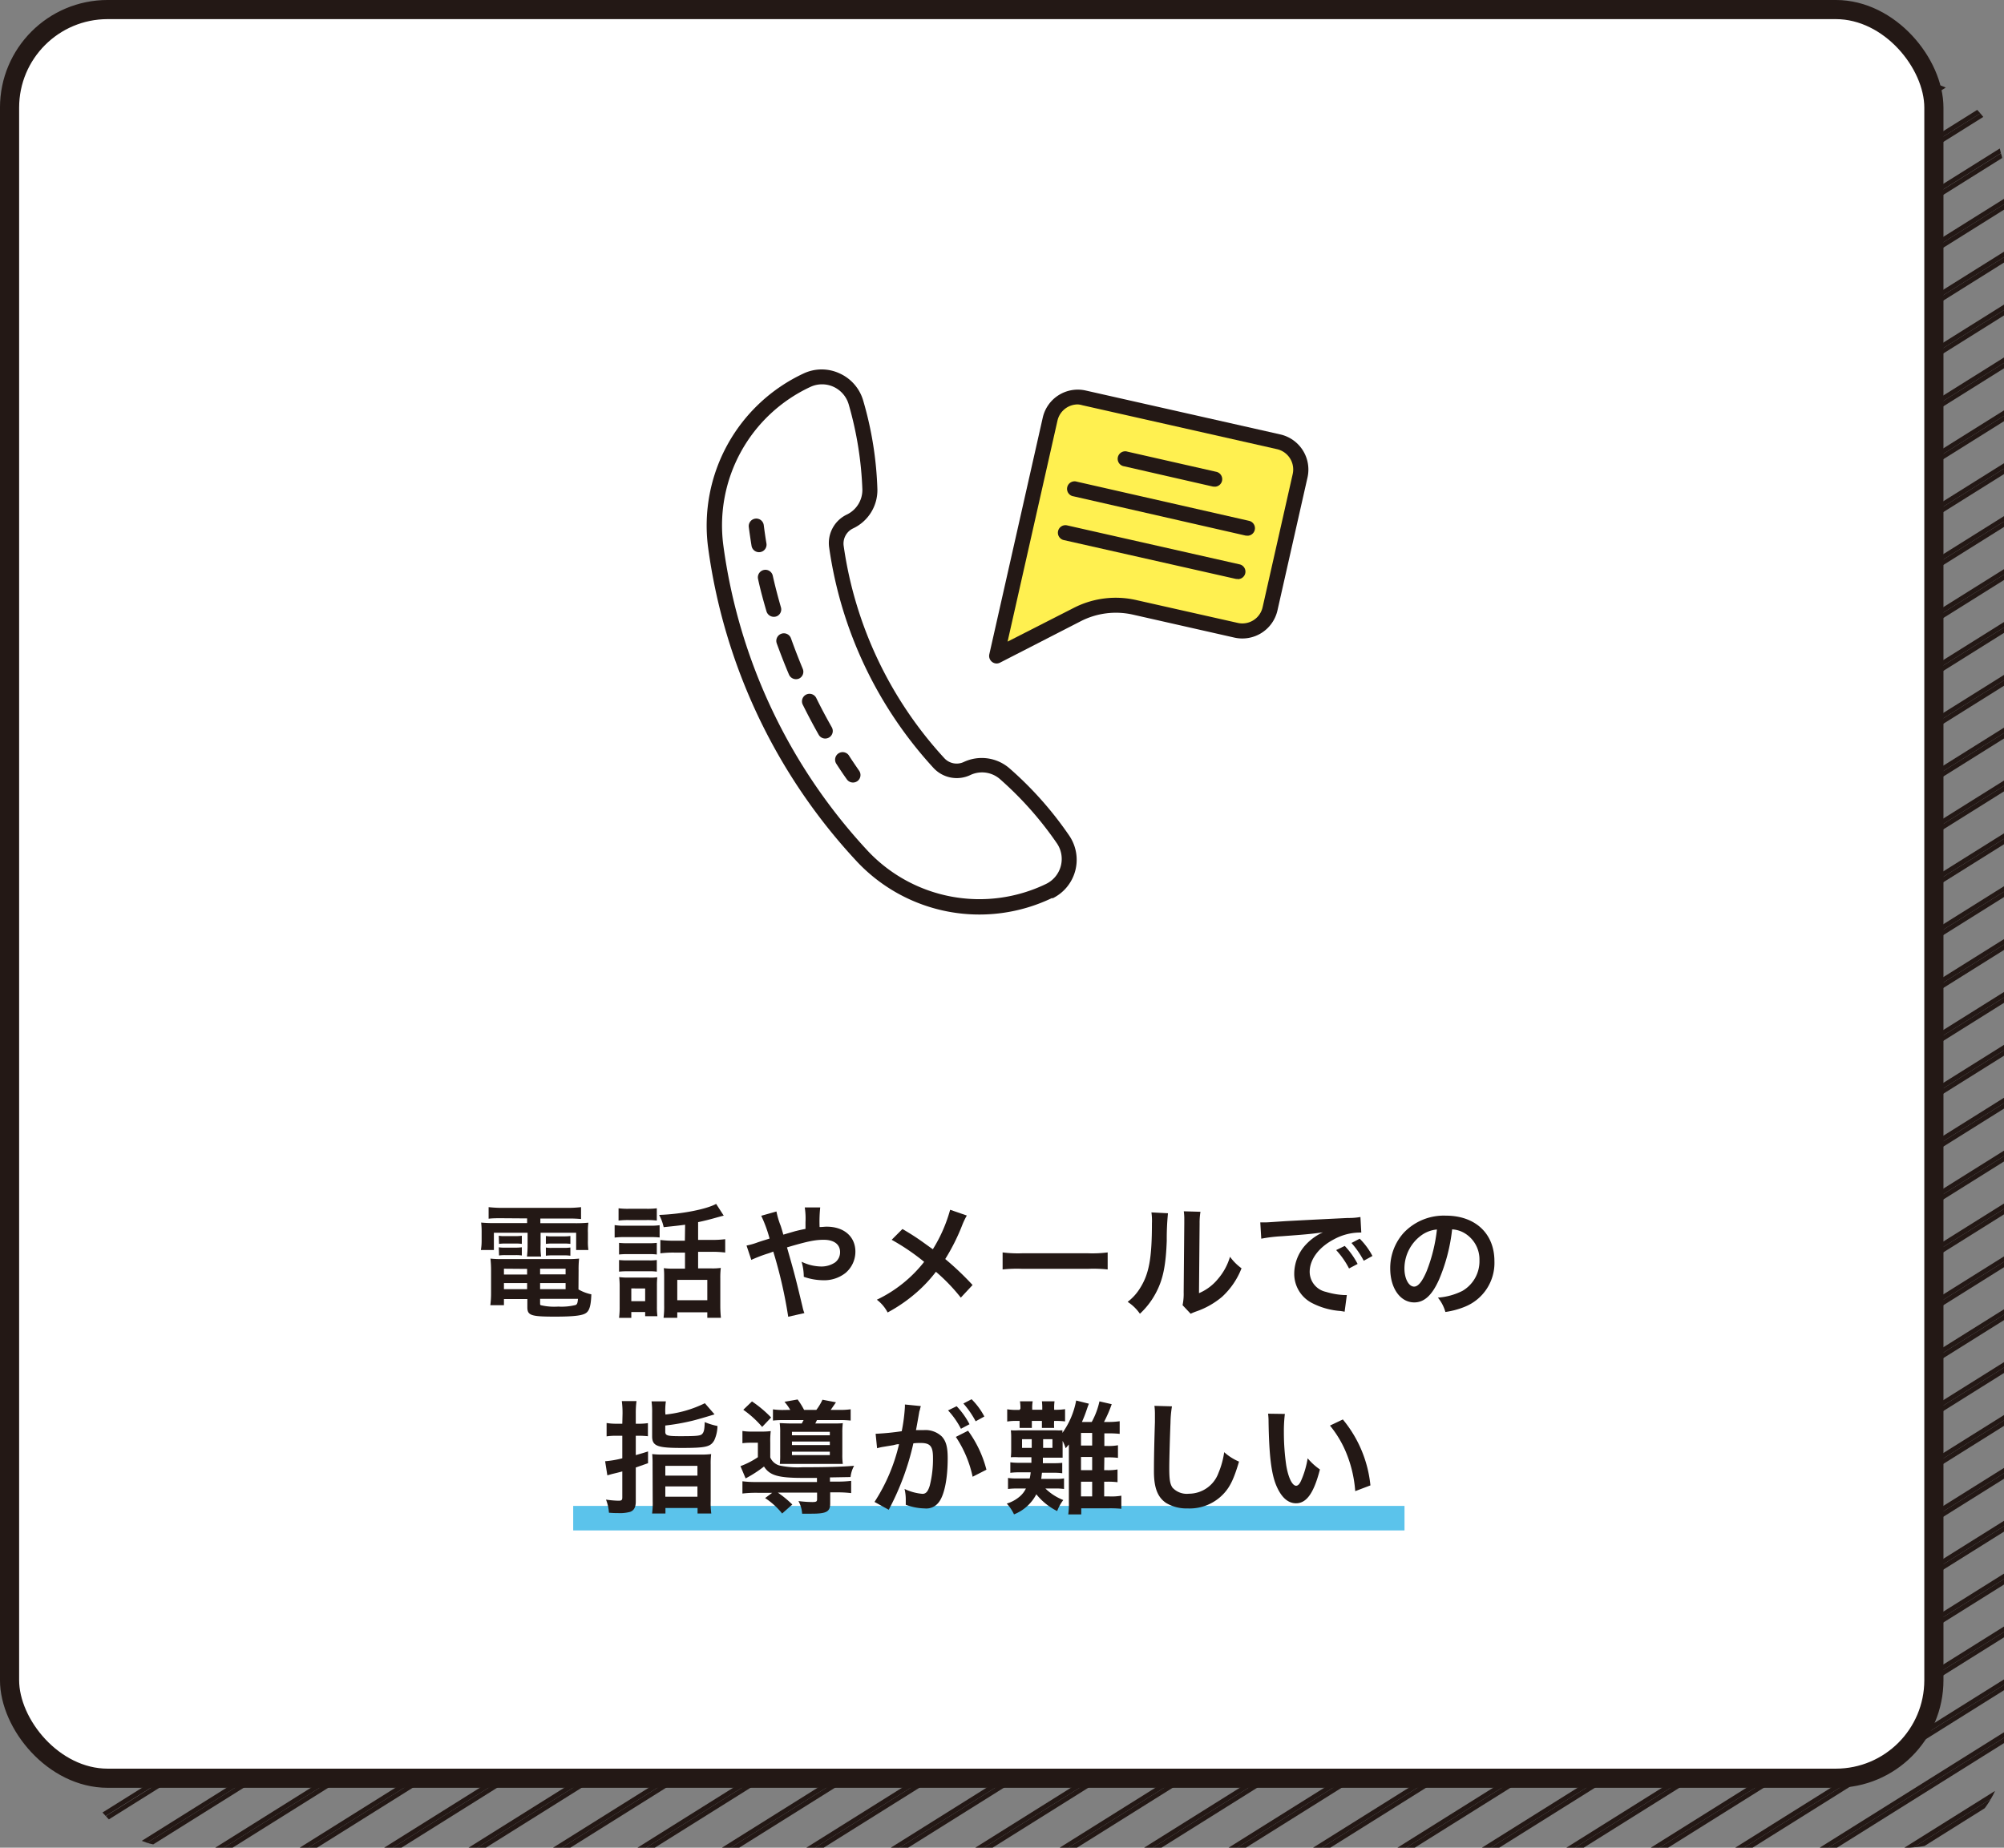 <svg xmlns="http://www.w3.org/2000/svg" viewBox="0 0 326.96 301.54">
  <rect x="0" y="0" width="326.96" height="301.54" fill="#808080" stroke="none"/>
  <g id="レイヤー_2" data-name="レイヤー 2">
    <g id="レイヤー_1-2" data-name="レイヤー 1">
      <g>
        <g>
          <polygon points="283.1 301.54 326.96 274.07 326.96 267.21 272.15 301.54 283.1 301.54" style="fill: none"/>
          <path d="M13,285.54a16.06,16.06,0,0,0,.44,3.69L327,92.86V86L13,282.65Z" style="fill: none"/>
          <polygon points="12.99 263.62 326.96 66.97 326.96 60.11 12.99 256.76 12.99 263.62" style="fill: none"/>
          <polygon points="12.99 254.99 326.96 58.34 326.96 51.48 12.99 248.13 12.99 254.99" style="fill: none"/>
          <polygon points="12.99 280.88 326.96 84.23 326.96 77.37 12.99 274.02 12.99 280.88" style="fill: none"/>
          <polygon points="269.33 301.54 326.96 265.44 326.96 258.59 258.38 301.54 269.33 301.54" style="fill: none"/>
          <polygon points="12.99 272.25 326.96 75.6 326.96 68.74 12.99 265.39 12.99 272.25" style="fill: none"/>
          <path d="M13,220.47,326.27,24.25a16,16,0,0,0-2.69-5.17L13,213.61Z" style="fill: none"/>
          <polygon points="296.88 301.54 326.96 282.7 326.96 275.84 285.93 301.54 296.88 301.54" style="fill: none"/>
          <path d="M13,229.1,327,32.45V28.9a15.85,15.85,0,0,0-.31-3.11L13,222.24Z" style="fill: none"/>
          <polygon points="214.22 301.54 326.96 230.93 326.96 224.07 203.27 301.54 214.22 301.54" style="fill: none"/>
          <polygon points="12.99 237.73 326.96 41.08 326.96 34.22 12.99 230.87 12.99 237.73" style="fill: none"/>
          <polygon points="12.99 246.36 326.96 49.71 326.96 42.85 12.99 239.5 12.99 246.36" style="fill: none"/>
          <polygon points="145.33 301.54 326.96 187.78 326.96 180.92 134.38 301.54 145.33 301.54" style="fill: none"/>
          <polygon points="241.77 301.54 326.96 248.19 326.96 241.33 230.82 301.54 241.77 301.54" style="fill: none"/>
          <polygon points="76.44 301.54 326.96 144.63 326.96 137.78 65.49 301.54 76.44 301.54" style="fill: none"/>
          <polygon points="117.78 301.54 326.96 170.52 326.96 163.66 106.83 301.54 117.78 301.54" style="fill: none"/>
          <polygon points="90.22 301.54 326.96 153.26 326.96 146.4 79.27 301.54 90.22 301.54" style="fill: none"/>
          <polygon points="62.67 301.54 326.96 136 326.96 129.15 51.72 301.54 62.67 301.54" style="fill: none"/>
          <polygon points="104 301.54 326.96 161.89 326.96 155.03 93.05 301.54 104 301.54" style="fill: none"/>
          <polygon points="255.55 301.54 326.96 256.81 326.96 249.96 244.6 301.54 255.55 301.54" style="fill: none"/>
          <path d="M29,301.54h6.11L327,118.75v-6.86L25,301A16,16,0,0,0,29,301.54Z" style="fill: none"/>
          <polygon points="48.89 301.54 326.96 127.38 326.96 120.52 37.94 301.54 48.89 301.54" style="fill: none"/>
          <polygon points="131.55 301.54 326.96 179.15 326.96 172.29 120.6 301.54 131.55 301.54" style="fill: none"/>
          <path d="M23.13,300.42,327,110.12v-6.86L17.76,296.92A15.94,15.94,0,0,0,23.13,300.42Z" style="fill: none"/>
          <path d="M16.72,295.8,327,101.49V94.63L13.87,290.73A15.92,15.92,0,0,0,16.72,295.8Z" style="fill: none"/>
          <polygon points="227.99 301.54 326.96 239.56 326.96 232.7 217.04 301.54 227.99 301.54" style="fill: none"/>
          <polygon points="12.99 194.58 303.07 12.9 292.12 12.9 12.99 187.72 12.99 194.58" style="fill: none"/>
          <polygon points="12.99 168.69 261.74 12.9 250.79 12.9 12.99 161.84 12.99 168.69" style="fill: none"/>
          <polygon points="186.66 301.54 326.96 213.67 326.96 206.81 175.71 301.54 186.66 301.54" style="fill: none"/>
          <polygon points="12.99 160.07 247.96 12.9 237.01 12.9 12.99 153.21 12.99 160.07" style="fill: none"/>
          <polygon points="200.44 301.54 326.96 222.3 326.96 215.44 189.49 301.54 200.44 301.54" style="fill: none"/>
          <polygon points="12.99 185.95 289.29 12.9 278.34 12.9 12.99 179.09 12.99 185.95" style="fill: none"/>
          <polygon points="159.11 301.54 326.96 196.41 326.96 189.55 148.16 301.54 159.11 301.54" style="fill: none"/>
          <polygon points="12.99 151.44 234.18 12.9 223.23 12.9 12.99 144.58 12.99 151.44" style="fill: none"/>
          <polygon points="172.88 301.54 326.96 205.04 326.96 198.18 161.94 301.54 172.88 301.54" style="fill: none"/>
          <path d="M323.76,295.1,314,301.25A15.92,15.92,0,0,0,323.76,295.1Z" style="fill: none"/>
          <polygon points="12.99 177.32 275.51 12.9 264.56 12.9 12.99 170.47 12.99 177.32" style="fill: none"/>
          <path d="M220.4,12.9H29a16,16,0,0,0-16,16V142.81Z" style="fill: none"/>
          <path d="M13,211.84,322.59,17.93a15.94,15.94,0,0,0-5.13-3.64L13,205Z" style="fill: none"/>
          <path d="M310.66,301.54l14.8-9.27a15.94,15.94,0,0,0,1.5-6.73v-1.07l-27.25,17.07Z" style="fill: none"/>
          <path d="M13,203.21,315.7,13.61A16.13,16.13,0,0,0,311,12.9H305.9L13,196.35Z" style="fill: none"/>
          <polygon points="12.99 187.72 292.12 12.9 290.7 12.9 12.99 186.84 12.99 187.72" style="fill: #231815"/>
          <polygon points="12.99 186.84 290.7 12.9 289.29 12.9 12.99 185.95 12.99 186.84" style="fill: #231815"/>
          <path d="M13,205,317.46,14.29c-.28-.13-.57-.24-.86-.35L13,204.1Z" style="fill: #231815"/>
          <path d="M13,204.1,316.6,13.94c-.3-.11-.59-.23-.9-.33L13,203.21Z" style="fill: #231815"/>
          <path d="M13,221.36,326.46,25c-.06-.26-.12-.52-.19-.77L13,220.47Z" style="fill: #231815"/>
          <path d="M13,222.24,326.65,25.79c0-.26-.12-.52-.19-.77L13,221.36Z" style="fill: #231815"/>
          <polygon points="12.99 239.5 326.96 42.85 326.96 41.97 12.99 238.62 12.99 239.5" style="fill: #231815"/>
          <polygon points="12.99 238.62 326.96 41.97 326.96 41.08 12.99 237.73 12.99 238.62" style="fill: #231815"/>
          <polygon points="12.99 255.87 326.96 59.23 326.96 58.34 12.99 254.99 12.99 255.87" style="fill: #231815"/>
          <polygon points="12.99 256.76 326.96 60.11 326.96 59.23 12.99 255.87 12.99 256.76" style="fill: #231815"/>
          <polygon points="12.99 273.13 326.96 76.48 326.96 75.6 12.99 272.25 12.99 273.13" style="fill: #231815"/>
          <polygon points="12.99 274.02 326.96 77.37 326.96 76.48 12.99 273.13 12.99 274.02" style="fill: #231815"/>
          <path d="M13.64,290,327,93.74v-.88L13.44,289.23C13.5,289.48,13.56,289.74,13.64,290Z" style="fill: #231815"/>
          <path d="M13.87,290.73,327,94.63v-.89L13.64,290C13.71,290.24,13.79,290.48,13.87,290.73Z" style="fill: #231815"/>
          <path d="M24,300.74,327,111v-.88L23.13,300.42Z" style="fill: #231815"/>
          <path d="M25,301,327,111.89V111L24,300.74C24.34,300.85,24.67,300.93,25,301Z" style="fill: #231815"/>
          <polygon points="51.72 301.54 326.96 129.15 326.96 128.26 50.3 301.54 51.72 301.54" style="fill: #231815"/>
          <polygon points="50.3 301.54 326.96 128.26 326.96 127.38 48.89 301.54 50.3 301.54" style="fill: #231815"/>
          <polygon points="77.86 301.54 326.96 145.52 326.96 144.63 76.44 301.54 77.86 301.54" style="fill: #231815"/>
          <polygon points="79.27 301.54 326.96 146.4 326.96 145.52 77.86 301.54 79.27 301.54" style="fill: #231815"/>
          <polygon points="105.41 301.54 326.96 162.78 326.96 161.89 104 301.54 105.41 301.54" style="fill: #231815"/>
          <polygon points="106.83 301.54 326.96 163.66 326.96 162.78 105.41 301.54 106.83 301.54" style="fill: #231815"/>
          <polygon points="132.97 301.54 326.96 180.04 326.96 179.15 131.55 301.54 132.97 301.54" style="fill: #231815"/>
          <polygon points="134.38 301.54 326.96 180.92 326.96 180.04 132.97 301.54 134.38 301.54" style="fill: #231815"/>
          <polygon points="161.94 301.54 326.96 198.18 326.96 197.29 160.52 301.54 161.94 301.54" style="fill: #231815"/>
          <polygon points="160.52 301.54 326.96 197.29 326.96 196.41 159.11 301.54 160.52 301.54" style="fill: #231815"/>
          <polygon points="175.71 301.54 326.96 206.81 326.96 205.92 174.3 301.54 175.71 301.54" style="fill: #231815"/>
          <polygon points="174.3 301.54 326.96 205.92 326.96 205.04 172.88 301.54 174.3 301.54" style="fill: #231815"/>
          <polygon points="189.49 301.54 326.96 215.44 326.96 214.55 188.08 301.54 189.49 301.54" style="fill: #231815"/>
          <polygon points="188.08 301.54 326.96 214.55 326.96 213.67 186.66 301.54 188.08 301.54" style="fill: #231815"/>
          <polygon points="201.85 301.54 326.96 223.18 326.96 222.3 200.44 301.54 201.85 301.54" style="fill: #231815"/>
          <polygon points="203.27 301.54 326.96 224.07 326.96 223.18 201.85 301.54 203.27 301.54" style="fill: #231815"/>
          <polygon points="215.63 301.54 326.96 231.81 326.96 230.93 214.22 301.54 215.63 301.54" style="fill: #231815"/>
          <polygon points="217.04 301.54 326.96 232.7 326.96 231.81 215.63 301.54 217.04 301.54" style="fill: #231815"/>
          <polygon points="230.82 301.54 326.96 241.33 326.96 240.44 229.41 301.54 230.82 301.54" style="fill: #231815"/>
          <polygon points="229.41 301.54 326.96 240.44 326.96 239.56 227.99 301.54 229.41 301.54" style="fill: #231815"/>
          <polygon points="244.6 301.54 326.96 249.96 326.96 249.07 243.19 301.54 244.6 301.54" style="fill: #231815"/>
          <polygon points="243.19 301.54 326.96 249.07 326.96 248.19 241.77 301.54 243.19 301.54" style="fill: #231815"/>
          <polygon points="258.38 301.54 326.96 258.59 326.96 257.7 256.96 301.54 258.38 301.54" style="fill: #231815"/>
          <polygon points="256.96 301.54 326.96 257.7 326.96 256.81 255.55 301.54 256.96 301.54" style="fill: #231815"/>
          <polygon points="272.15 301.54 326.96 267.21 326.96 266.33 270.74 301.54 272.15 301.54" style="fill: #231815"/>
          <polygon points="270.74 301.54 326.96 266.33 326.96 265.44 269.33 301.54 270.74 301.54" style="fill: #231815"/>
          <polygon points="285.93 301.54 326.96 275.84 326.96 274.96 284.52 301.54 285.93 301.54" style="fill: #231815"/>
          <polygon points="284.52 301.54 326.96 274.96 326.96 274.07 283.1 301.54 284.52 301.54" style="fill: #231815"/>
          <polygon points="299.71 301.54 326.96 284.47 326.96 283.59 298.3 301.54 299.71 301.54" style="fill: #231815"/>
          <polygon points="298.3 301.54 326.96 283.59 326.96 282.7 296.88 301.54 298.3 301.54" style="fill: #231815"/>
          <path d="M314,301.25l9.81-6.15a13.69,13.69,0,0,0,1-1.51l-12.6,7.89A14.93,14.93,0,0,0,314,301.25Z" style="fill: #231815"/>
          <path d="M311,301.54c.41,0,.81,0,1.21-.06l12.6-7.89q.38-.64.69-1.32l-14.8,9.27Z" style="fill: #231815"/>
          <polygon points="12.99 144.58 223.23 12.9 221.82 12.9 12.99 143.69 12.99 144.58" style="fill: #231815"/>
          <polygon points="12.99 143.69 221.82 12.9 220.41 12.9 12.99 142.81 12.99 143.69" style="fill: #231815"/>
          <polygon points="12.99 153.21 237.01 12.9 235.6 12.9 12.99 152.32 12.99 153.21" style="fill: #231815"/>
          <polygon points="12.99 152.32 235.6 12.9 234.18 12.9 12.99 151.44 12.99 152.32" style="fill: #231815"/>
          <polygon points="12.99 160.95 249.37 12.9 247.96 12.9 12.99 160.07 12.99 160.95" style="fill: #231815"/>
          <polygon points="12.99 161.84 250.79 12.9 249.37 12.9 12.99 160.95 12.99 161.84" style="fill: #231815"/>
          <polygon points="12.99 170.47 264.56 12.9 263.15 12.9 12.99 169.58 12.99 170.47" style="fill: #231815"/>
          <polygon points="12.99 169.58 263.15 12.9 261.74 12.9 12.99 168.69 12.99 169.58" style="fill: #231815"/>
          <polygon points="12.99 178.21 276.93 12.9 275.51 12.9 12.99 177.32 12.99 178.21" style="fill: #231815"/>
          <polygon points="12.99 179.09 278.34 12.9 276.93 12.9 12.99 178.21 12.99 179.09" style="fill: #231815"/>
          <polygon points="12.99 195.47 304.48 12.9 303.07 12.9 12.99 194.58 12.99 195.47" style="fill: #231815"/>
          <polygon points="12.99 196.35 305.9 12.9 304.48 12.9 12.99 195.47 12.99 196.35" style="fill: #231815"/>
          <path d="M13,212.73,323.1,18.5l-.51-.57L13,211.84Z" style="fill: #231815"/>
          <path d="M13,213.61,323.58,19.08l-.48-.58L13,212.73Z" style="fill: #231815"/>
          <polygon points="12.99 230.87 326.96 34.22 326.96 33.34 12.99 229.99 12.99 230.87" style="fill: #231815"/>
          <polygon points="12.99 229.99 326.96 33.34 326.96 32.45 12.99 229.1 12.99 229.99" style="fill: #231815"/>
          <polygon points="12.99 248.13 326.96 51.48 326.96 50.6 12.99 247.25 12.99 248.13" style="fill: #231815"/>
          <polygon points="12.99 247.25 326.96 50.6 326.96 49.71 12.99 246.36 12.99 247.25" style="fill: #231815"/>
          <polygon points="12.99 264.5 326.96 67.86 326.96 66.97 12.99 263.62 12.99 264.5" style="fill: #231815"/>
          <polygon points="12.99 265.39 326.96 68.74 326.96 67.86 12.99 264.5 12.99 265.39" style="fill: #231815"/>
          <polygon points="12.99 282.65 326.96 86 326.96 85.11 12.99 281.76 12.99 282.65" style="fill: #231815"/>
          <polygon points="12.99 281.76 326.96 85.11 326.96 84.23 12.99 280.88 12.99 281.76" style="fill: #231815"/>
          <path d="M17.24,296.36,327,102.37v-.88L16.72,295.8C16.89,296,17.06,296.18,17.24,296.36Z" style="fill: #231815"/>
          <path d="M17.76,296.92,327,103.26v-.89l-309.72,194C17.41,296.55,17.58,296.74,17.76,296.92Z" style="fill: #231815"/>
          <polygon points="37.94 301.54 326.96 120.52 326.96 119.63 36.52 301.54 37.94 301.54" style="fill: #231815"/>
          <polygon points="36.52 301.54 326.96 119.63 326.96 118.75 35.11 301.54 36.52 301.54" style="fill: #231815"/>
          <polygon points="65.49 301.54 326.96 137.78 326.96 136.89 64.08 301.54 65.49 301.54" style="fill: #231815"/>
          <polygon points="64.08 301.54 326.96 136.89 326.96 136 62.67 301.54 64.08 301.54" style="fill: #231815"/>
          <polygon points="91.64 301.54 326.96 154.15 326.96 153.26 90.22 301.54 91.64 301.54" style="fill: #231815"/>
          <polygon points="93.05 301.54 326.96 155.03 326.96 154.15 91.64 301.54 93.05 301.54" style="fill: #231815"/>
          <polygon points="120.6 301.54 326.96 172.29 326.96 171.41 119.19 301.54 120.6 301.54" style="fill: #231815"/>
          <polygon points="119.19 301.54 326.96 171.41 326.96 170.52 117.78 301.54 119.19 301.54" style="fill: #231815"/>
          <polygon points="148.16 301.54 326.96 189.55 326.96 188.67 146.74 301.54 148.16 301.54" style="fill: #231815"/>
          <polygon points="146.74 301.54 326.96 188.67 326.96 187.78 145.33 301.54 146.74 301.54" style="fill: #231815"/>
        </g>
        <rect x="1.56" y="1.56" width="313.96" height="288.64" rx="16" style="fill: #fff;stroke: #231815;stroke-miterlimit: 10;stroke-width: 3.124px"/>
        <g>
          <path d="M171.69,146.53a27.41,27.41,0,0,1-31.77-5.81A93.42,93.42,0,0,1,115.51,89.2a27.4,27.4,0,0,1,15.62-28.26,6.94,6.94,0,0,1,5.86,0,7,7,0,0,1,3.86,4.49,57.66,57.66,0,0,1,2.3,14.45,6.9,6.9,0,0,1-4,6.37,2.74,2.74,0,0,0-1.5,2.85,64.56,64.56,0,0,0,16.41,34.62,2.73,2.73,0,0,0,3.15.65,6.91,6.91,0,0,1,7.47,1,57.89,57.89,0,0,1,9.72,10.93,7,7,0,0,1-2.72,10.33ZM132.18,63.16A24.93,24.93,0,0,0,118,88.89,90.93,90.93,0,0,0,141.71,139a25,25,0,0,0,28.93,5.27,4.53,4.53,0,0,0,1.75-6.71,56.46,56.46,0,0,0-9.31-10.47,4.45,4.45,0,0,0-4.8-.59,5.17,5.17,0,0,1-6-1.2,67.07,67.07,0,0,1-17-35.95A5.15,5.15,0,0,1,138.11,84a4.46,4.46,0,0,0,2.59-4.09,57.44,57.44,0,0,0-2.21-13.84A4.57,4.57,0,0,0,136,63.13,4.51,4.51,0,0,0,132.18,63.16Z" style="fill: #231815"/>
          <path d="M124.36,90a1.7,1.7,0,0,1-.32.1,1.24,1.24,0,0,1-1.42-1c-.16-1-.32-2.06-.45-3.08a1.23,1.23,0,0,1,2.44-.32c.13,1,.27,2,.44,3A1.23,1.23,0,0,1,124.36,90Z" style="fill: #231815"/>
          <path d="M135.16,120.41a1.22,1.22,0,0,1-1.59-.51c-.89-1.57-1.75-3.2-2.56-4.83a1.23,1.23,0,1,1,2.2-1.09c.79,1.6,1.63,3.18,2.5,4.71a1.23,1.23,0,0,1-.47,1.68Zm-4.77-9.68a1.25,1.25,0,0,1-1.66-.63c-.72-1.69-1.38-3.4-2-5.1a1.23,1.23,0,0,1,2.32-.83c.59,1.65,1.24,3.33,1.93,5A1.23,1.23,0,0,1,130.39,110.73Zm-3.63-10.17a1.26,1.26,0,0,1-1.7-.77c-.51-1.74-1-3.52-1.38-5.3a1.23,1.23,0,1,1,2.4-.54c.39,1.73.84,3.46,1.33,5.15A1.22,1.22,0,0,1,126.76,100.56Z" style="fill: #231815"/>
          <path d="M139.69,127.59a1.23,1.23,0,0,1-1.53-.41c-.6-.84-1.18-1.71-1.74-2.58a1.23,1.23,0,0,1,2.06-1.34c.55.86,1.12,1.69,1.69,2.52a1.23,1.23,0,0,1-.3,1.71Z" style="fill: #231815"/>
        </g>
        <path d="M162.61,108.28a1.22,1.22,0,0,1-.75-.26,1.23,1.23,0,0,1-.45-1.24l8.72-38.63a5.86,5.86,0,0,1,7-4.42L208.9,70.9a5.88,5.88,0,0,1,4.43,7l-4.91,21.73a5.88,5.88,0,0,1-7,4.43l-16.61-3.76a12.58,12.58,0,0,0-8.48,1.08l-13.15,6.75A1.25,1.25,0,0,1,162.61,108.28Z" style="fill: #231815"/>
        <line x1="93.52" y1="247.76" x2="229.15" y2="247.76" style="fill: none;stroke: #5bc3eb;stroke-miterlimit: 10;stroke-width: 4px"/>
        <g>
          <path d="M81.82,198.81c-.88,0-1.44,0-2.1.08V197a19.78,19.78,0,0,0,2.26.12H92.54A18.57,18.57,0,0,0,94.8,197v1.94a20.31,20.31,0,0,0-2.06-.08H88.16v.76h5.36a23,23,0,0,0,2.48-.08,9.59,9.59,0,0,0-.08,1.64v1.26A9.26,9.26,0,0,0,96,204H94v-2.82h-5.8v2a11.76,11.76,0,0,0,.08,1.88h-2.3a16.13,16.13,0,0,0,.1-1.88v-2h-5.5V204H78.46a9.24,9.24,0,0,0,.12-1.58v-1.26a12.81,12.81,0,0,0-.08-1.64,22.36,22.36,0,0,0,2.46.08H86v-.76Zm12.56,11.62a7,7,0,0,0,2.1.8c-.06,1.74-.28,2.58-.8,3s-1.72.64-5.14.64c-3.92,0-4.5-.2-4.5-1.54V212H82.22v1H80a15.26,15.26,0,0,0,.12-2v-3.68a18,18,0,0,0-.1-1.92,16.18,16.18,0,0,0,1.9.08H92.48a17.27,17.27,0,0,0,2-.08,16.5,16.5,0,0,0-.08,1.94Zm-13-8.76a4.78,4.78,0,0,0,1,.06h1.76a6.78,6.78,0,0,0,1-.06V203a7,7,0,0,0-1-.06H82.42a7.27,7.27,0,0,0-1,.06Zm0,1.88a4.78,4.78,0,0,0,1,.06h1.76a6.6,6.6,0,0,0,1-.06v1.34a6.43,6.43,0,0,0-1-.06H82.42a7.27,7.27,0,0,0-1,.06Zm.84,3.5V208H86v-.92Zm0,2.34v1H86v-1Zm5.9-1.42h4.16v-.92H88.12Zm0,2.42h4.16v-1H88.12Zm0,2.32c0,.16,0,.26.14.3a9.55,9.55,0,0,0,2.82.22,9.46,9.46,0,0,0,2.84-.26c.24-.12.32-.3.38-1H88.12Zm.94-11a4.68,4.68,0,0,0,1,.06h2a6.78,6.78,0,0,0,1-.06V203a7.16,7.16,0,0,0-1-.06h-2a7.08,7.08,0,0,0-1,.06Zm0,1.88a4.68,4.68,0,0,0,1,.06h2a6.6,6.6,0,0,0,1-.06v1.34a6.6,6.6,0,0,0-1-.06h-2a7.27,7.27,0,0,0-1,.06Z" style="fill: #231815"/>
          <path d="M100.28,199.93a9.05,9.05,0,0,0,1.62.1H106a10.82,10.82,0,0,0,1.62-.08v2a12.84,12.84,0,0,0-1.52-.06H101.9a12.09,12.09,0,0,0-1.62.08Zm.64-2.74a12.36,12.36,0,0,0,1.66.08h2.92a12.36,12.36,0,0,0,1.66-.08v2a12.75,12.75,0,0,0-1.66-.08h-2.92a12.94,12.94,0,0,0-1.66.08ZM103,215.07H101a13.33,13.33,0,0,0,.1-1.88V210a13,13,0,0,0-.08-1.58,11.64,11.64,0,0,0,1.52.08h3.36a7.1,7.1,0,0,0,1.34-.06,12.65,12.65,0,0,0-.06,1.44v3.36a11.32,11.32,0,0,0,.08,1.56h-2v-.68H103Zm-2-12.24a11.48,11.48,0,0,0,1.32.06h3.56a10.27,10.27,0,0,0,1.28-.06v1.9a8.32,8.32,0,0,0-1.28-.06h-3.56a11.48,11.48,0,0,0-1.32.06Zm0,2.8a11.48,11.48,0,0,0,1.32.06h3.56a7.43,7.43,0,0,0,1.28-.06v1.9a8.34,8.34,0,0,0-1.32-.06H102.3a11.1,11.1,0,0,0-1.3.06Zm2,6.72h2.26v-2.08H103Zm8.78-12.48c-1.2.16-1.4.18-3.5.4a7.6,7.6,0,0,0-.74-2c3.6-.12,7.72-.92,9.3-1.8l1.24,1.92c-.26.06-.26.06-1,.26-1.18.34-2.22.6-3.18.8v2.9h2.16a16.82,16.82,0,0,0,2.26-.12v2.18a17.55,17.55,0,0,0-2.24-.12h-2.18V207h2.2a10,10,0,0,0,1.5-.08,13.51,13.51,0,0,0-.08,1.74v4.3a19.93,19.93,0,0,0,.1,2.1H115.4v-.9h-4.9v.9h-2.24a13.54,13.54,0,0,0,.1-2v-4.5c0-.7,0-1.06-.06-1.6a10.69,10.69,0,0,0,1.46.08h2v-2.62H110a17.24,17.24,0,0,0-2.26.12v-2.18a17.36,17.36,0,0,0,2.28.12h1.72Zm-1.28,12.32h4.9v-3.32h-4.9Z" style="fill: #231815"/>
          <path d="M129.72,200.93c.56-.14.9-.22,1.7-.38,0-.4,0-.4,0-1.1a11.74,11.74,0,0,0-.12-2.4h2.52a22.3,22.3,0,0,0-.1,3.2c.48,0,.76-.06,1.16-.06,2.82,0,4.68,1.62,4.68,4.08a4.54,4.54,0,0,1-1.62,3.48,5.62,5.62,0,0,1-3.7,1.18,9.78,9.78,0,0,1-3.1-.56,8.82,8.82,0,0,0-.36-2.46,7.56,7.56,0,0,0,3.2.78,4,4,0,0,0,2.26-.66,2.07,2.07,0,0,0,.82-1.7c0-1.26-1-2-2.66-2-1.42,0-2.62.24-6,1.24,1.24,4.34,1.34,4.72,2.54,9.72a5.34,5.34,0,0,0,.3,1l-2.64.6a75.27,75.27,0,0,0-2.44-10.64,9.36,9.36,0,0,1-1,.36,23.14,23.14,0,0,0-2.58,1l-.78-2.34a11.4,11.4,0,0,0,1.82-.52c.82-.28,1-.32,1.94-.62a21.87,21.87,0,0,0-1.36-3.72l2.48-.7a13.21,13.21,0,0,0,.7,2.36c.16.5.24.76.42,1.42Z" style="fill: #231815"/>
          <path d="M157.74,198.37a12.21,12.21,0,0,0-.7,1.44,33.31,33.31,0,0,1-2.82,5.66,48,48,0,0,1,4.46,4.24l-1.92,2.06a29.75,29.75,0,0,0-4.06-4.22,22.94,22.94,0,0,1-3.12,3.34,25.39,25.39,0,0,1-4.76,3.3,6.2,6.2,0,0,0-1.76-2.08,21.62,21.62,0,0,0,7.72-6.18,35.85,35.85,0,0,0-5.3-3.6l1.76-1.76c1.46.86,2.32,1.42,3.3,2.12,1.5,1.08,1.5,1.08,1.66,1.18a24.45,24.45,0,0,0,2.82-6.44Z" style="fill: #231815"/>
          <path d="M163.58,204.39a19.64,19.64,0,0,0,3.24.14h10.66a19.64,19.64,0,0,0,3.24-.14v2.78a22,22,0,0,0-3.26-.1H166.84a22,22,0,0,0-3.26.1Z" style="fill: #231815"/>
          <path d="M190.56,198a41.8,41.8,0,0,0-.2,4.48c-.14,3.9-.58,6.16-1.62,8.22a12.74,12.74,0,0,1-2.76,3.7,7.12,7.12,0,0,0-2-1.94,8.22,8.22,0,0,0,2.06-2.3c1.44-2.3,1.9-4.88,1.9-10.48a10.05,10.05,0,0,0-.08-1.82Zm5.3-.24a10.84,10.84,0,0,0-.14,1.9l-.1,11.38a8,8,0,0,0,3.06-2.28,9.77,9.77,0,0,0,2-3.66,8.38,8.38,0,0,0,1.88,1.88,12.41,12.41,0,0,1-3.18,4.66,13.21,13.21,0,0,1-4.26,2.4,8.7,8.7,0,0,0-.86.36L192.94,213a9,9,0,0,0,.18-2.12l.1-11.28V199a8.66,8.66,0,0,0-.08-1.32Z" style="fill: #231815"/>
          <path d="M205.62,199.49l.76,0c.36,0,.36,0,3.3-.2,1.46-.08,4.88-.26,10.22-.52a10.78,10.78,0,0,0,2.06-.16l.14,2.54-.42,0a8.94,8.94,0,0,0-4,1.08c-2.54,1.32-4,3.32-4,5.34a3.36,3.36,0,0,0,2.66,3.26,12.14,12.14,0,0,0,3,.52l.4,0-.36,2.72c-.26-.06-.3-.06-.68-.12a12,12,0,0,1-4.68-1.32,5.35,5.35,0,0,1-2.86-4.82,7,7,0,0,1,1.9-4.7,8.84,8.84,0,0,1,2.78-2c-1.62.24-2.86.36-6.74.64a25.1,25.1,0,0,0-3.32.4Zm13.78,3.84a13,13,0,0,1,2.1,2.94l-1.4.74a13.5,13.5,0,0,0-2.1-3Zm3.1,2.42a14.74,14.74,0,0,0-2-2.9l1.34-.7a11.57,11.57,0,0,1,2.08,2.82Z" style="fill: #231815"/>
          <path d="M234.8,208.79c-1.14,2.58-2.42,3.76-4.06,3.76-2.28,0-3.92-2.32-3.92-5.54a8.59,8.59,0,0,1,2.2-5.82,9,9,0,0,1,6.88-2.8c4.8,0,7.92,2.92,7.92,7.42a7.7,7.7,0,0,1-4.86,7.46,13.08,13.08,0,0,1-3.14.84,6.38,6.38,0,0,0-1.22-2.34,10.63,10.63,0,0,0,4-1.1,5.6,5.6,0,0,0,2.78-5,5,5,0,0,0-2.46-4.44,4.37,4.37,0,0,0-2-.6A28.93,28.93,0,0,1,234.8,208.79Zm-2.94-7.16a6.7,6.7,0,0,0-2.72,5.4c0,1.64.7,2.94,1.58,2.94.66,0,1.34-.84,2.06-2.56a26.36,26.36,0,0,0,1.66-6.76A5.09,5.09,0,0,0,231.86,201.63Z" style="fill: #231815"/>
          <path d="M101.57,230.65a14.72,14.72,0,0,0-.12-2h2.4a14.22,14.22,0,0,0-.12,2v1.7h.44a10,10,0,0,0,1.54-.1v2.14a14,14,0,0,0-1.54-.08h-.44v3.16c.76-.22,1.08-.3,2-.6l0,1.92-2,.7v5.58c0,.9-.3,1.44-.92,1.66a6.36,6.36,0,0,1-2,.2c-.4,0-.72,0-1.46-.06a6.82,6.82,0,0,0-.48-2.14,15.34,15.34,0,0,0,2.06.18c.48,0,.6-.1.6-.54v-4.24c-.26.08-.82.22-1.66.42l-.78.22-.36-2.3a16.44,16.44,0,0,0,2.8-.48v-3.68h-1a10.55,10.55,0,0,0-1.56.1v-2.18a9.68,9.68,0,0,0,1.56.12h1Zm7,.2A18.89,18.89,0,0,0,115,229l1.58,1.82c-1.7.52-2.94.88-3.7,1.06a35.19,35.19,0,0,1-4.34.76v1c0,.64.32.74,2.46.74,2.72,0,3.3-.06,3.58-.38s.36-.72.4-1.92a10.64,10.64,0,0,0,2.08.64,5.87,5.87,0,0,1-.52,2.32c-.6,1.08-1.36,1.26-5.32,1.26s-4.82-.3-4.82-1.9v-3.8a12.62,12.62,0,0,0-.1-1.9h2.34a10.81,10.81,0,0,0-.1,1.78ZM106.47,239a16.74,16.74,0,0,0-.06-1.7,13.61,13.61,0,0,0,1.78.08h6a13.3,13.3,0,0,0,1.84-.08,12.37,12.37,0,0,0-.08,1.74V245a12,12,0,0,0,.1,2h-2.24v-.9h-5.24v.9h-2.18a12.07,12.07,0,0,0,.1-2Zm2.08,1.82h5.24v-1.6h-5.24Zm0,3.44h5.24v-1.68h-5.24Z" style="fill: #231815"/>
          <path d="M133.29,241.19l-2.3,0c-4,0-5.42-.4-6.34-1.86a19.79,19.79,0,0,1-3,1.94l-.84-2a13.25,13.25,0,0,0,2.84-1.46v-2.36h-1.16a9.39,9.39,0,0,0-1.36.08v-2a8.94,8.94,0,0,0,1.6.1h1.5a10.88,10.88,0,0,0,1.52-.08,13.23,13.23,0,0,0-.08,1.88v2.42a2.33,2.33,0,0,0,1.52,1.32,14.42,14.42,0,0,0,3.74.28c4.06,0,6.6-.08,8.42-.24a5,5,0,0,0-.58,1.84l-3.36.06v.68h1.08a17.6,17.6,0,0,0,2.38-.12v2a18.49,18.49,0,0,0-2.42-.12h-1v1.8c0,1.36-.6,1.68-3.06,1.68-.44,0-.76,0-1.52,0a4.83,4.83,0,0,0-.6-2.06,19.58,19.58,0,0,0,2.24.16c.66,0,.8-.08.8-.46v-1.08h-6.4a17.32,17.32,0,0,1,2.36,1.94L127.61,247a11.9,11.9,0,0,0-2.78-2.52l1.16-.86h-2.44a18.91,18.91,0,0,0-2.42.12v-2a17.4,17.4,0,0,0,2.38.12h9.78Zm-10.6-12.48a18.83,18.83,0,0,1,3.12,2.62l-1.46,1.54a16.57,16.57,0,0,0-3.08-2.8Zm6.24,1.38a7.87,7.87,0,0,0-.94-1.32l2.14-.38a11.81,11.81,0,0,1,1.06,1.7h2a8.93,8.93,0,0,0,1-1.66l2.2.42c-.42.62-.62.9-.86,1.24h1.26a12.18,12.18,0,0,0,2-.1v1.84a16.35,16.35,0,0,0-2-.08h-3.5c-.14.28-.14.32-.28.56h2.68c.88,0,1.4,0,1.82-.06a11.32,11.32,0,0,0-.08,1.56v3.5a10.69,10.69,0,0,0,.08,1.6c-.5,0-.76,0-1.54,0h-6.86c-.9,0-1.36,0-1.88,0a12.5,12.5,0,0,0,.06-1.48v-3.64a10,10,0,0,0-.08-1.54c.38,0,1.06.06,2,.06h1.6l.3-.56h-3a16.94,16.94,0,0,0-2,.08V230a10.81,10.81,0,0,0,1.9.1Zm.28,4.14h6.18v-.56h-6.18Zm0,1.6h6.18v-.58h-6.18Zm0,1.64h6.18v-.56h-6.18Z" style="fill: #231815"/>
          <path d="M150,230.31c-.1.58-.24,1.4-.44,2.48-.06.34-.06.34-.12.6.6,0,.88,0,1.24,0a3.87,3.87,0,0,1,3,1.06c.68.76.94,1.72.94,3.54,0,3.44-.58,6.18-1.54,7.28a2.53,2.53,0,0,1-2.22.9,9.27,9.27,0,0,1-3.08-.6c0-.38,0-.68,0-.88a7.51,7.51,0,0,0-.2-1.7,8.37,8.37,0,0,0,2.92.8c.58,0,.9-.38,1.2-1.36a17.77,17.77,0,0,0,.52-4.56c0-1.84-.46-2.38-2-2.38-.42,0-.74,0-1.2.06A42.94,42.94,0,0,1,145,246.39l-2.32-1.28a29.42,29.42,0,0,0,4-9.42c-.3,0-.3,0-.94.16l-1.82.3a8.21,8.21,0,0,0-.82.2l-.24-2.36a41.08,41.08,0,0,0,4.26-.42,28.13,28.13,0,0,0,.52-4v-.36l2.6.26a4.65,4.65,0,0,0-.16.62Zm6.08-.82a13,13,0,0,1,2.1,2.94l-1.4.74a13.5,13.5,0,0,0-2.1-3Zm1.86,4a18.6,18.6,0,0,1,3,6.36L158.69,241a18.71,18.71,0,0,0-2.74-6.5Zm1.24-1.54a14.74,14.74,0,0,0-2-2.9l1.34-.7a11.57,11.57,0,0,1,2.08,2.82Z" style="fill: #231815"/>
          <path d="M180.15,239.93h.48a8.58,8.58,0,0,0,1.7-.12v2.08a12.41,12.41,0,0,0-1.72-.08h-.46v2.4h.8a9.18,9.18,0,0,0,2-.12v2.14a17.82,17.82,0,0,0-2-.08h-4.54v1h-2.12a12.46,12.46,0,0,0,.1-2v-9.42l-.52.62a7.47,7.47,0,0,0-.5-1.2v1.84c0,.66,0,.66,0,.9-.28,0-.28,0-1.22,0h-2c0,.1,0,.4,0,.9h1.78a11.47,11.47,0,0,0,1.38-.06v1.7a9,9,0,0,0-1.38-.08H170c-.06.48-.06.58-.12,1h2.32a8,8,0,0,0,1.4-.08V243a8.58,8.58,0,0,0-1.42-.08h-1.62a8.67,8.67,0,0,0,2.92,1.88,7,7,0,0,0-1,1.8,10.19,10.19,0,0,1-3.4-2.74,7,7,0,0,1-3.64,3.28,7,7,0,0,0-1.18-1.76,5.87,5.87,0,0,0,2.12-1.16,4,4,0,0,0,1-1.3H166a10.82,10.82,0,0,0-1.54.08v-1.8a10.3,10.3,0,0,0,1.54.08h2a7.78,7.78,0,0,0,.16-1h-1.8a10.34,10.34,0,0,0-1.52.08v-1.72a10.17,10.17,0,0,0,1.52.08h1.92c0-.38,0-.38,0-.9h-2.08a10.21,10.21,0,0,0-1.28,0,8.81,8.81,0,0,0,.06-1v-2.4a9.07,9.07,0,0,0-.06-1,9.52,9.52,0,0,0,1.28,0h6a9.08,9.08,0,0,0,1.14,0c0,.22,0,.26,0,.42a13.21,13.21,0,0,0,2.24-5.28l2.08.52c-.12.3-.14.34-.4,1.1a19.74,19.74,0,0,1-.74,1.88h1.6a12.36,12.36,0,0,0,1.26-3.36l2,.46a20.78,20.78,0,0,1-1.26,2.9h.56a13,13,0,0,0,2-.12v2.06a17.77,17.77,0,0,0-2-.08h-.5v2.06h.5a8.68,8.68,0,0,0,1.72-.12v2.06a12.08,12.08,0,0,0-1.7-.08h-.52Zm-13.66-10.06a6.83,6.83,0,0,0-.08-1.18h2.08a5.41,5.41,0,0,0-.08,1.16v.22h1.64v-.22a8.4,8.4,0,0,0-.06-1.16h2.06a7.88,7.88,0,0,0-.06,1.14v.24a10.37,10.37,0,0,0,1.78-.1v2a13.41,13.41,0,0,0-1.78-.08,8.27,8.27,0,0,0,0,1.14h-2c0-.28,0-.4,0-1.14h-1.64c0,.7,0,.8,0,1.14h-2c0-.38,0-.52,0-1.14h-.34a9,9,0,0,0-1.68.1v-2a9.09,9.09,0,0,0,1.7.1h.32Zm.26,5v1.42h1.58v-1.42Zm3.44,1.42h1.52v-1.42h-1.52Zm8-2.44h-1.82v2.06h1.82Zm-1.82,3.92v2.16h1.82v-2.16Zm0,6.44h1.82v-2.4h-1.82Z" style="fill: #231815"/>
          <path d="M191.21,229.51a18.28,18.28,0,0,0-.24,2.7c-.08,1.86-.2,5.92-.2,7.34,0,1.9.12,2.62.52,3.22a3.17,3.17,0,0,0,2.68,1,5.15,5.15,0,0,0,4.84-3.42,13.41,13.41,0,0,0,.92-3.36,8.64,8.64,0,0,0,2.42,1.54c-.8,2.7-1.4,4-2.38,5.1a7.57,7.57,0,0,1-6,2.54,6.52,6.52,0,0,1-3.5-.88c-1.38-.92-2-2.46-2-5.14,0-1,0-3,.16-8.06,0-.6,0-1,0-1.3a10,10,0,0,0-.08-1.36Z" style="fill: #231815"/>
          <path d="M209.63,230.75a23.25,23.25,0,0,0-.16,3,37.43,37.43,0,0,0,.38,5.36c.34,2.08,1,3.36,1.62,3.36.3,0,.58-.3.82-.86a14.74,14.74,0,0,0,1.06-3.62,9.87,9.87,0,0,0,2,1.82c-1,3.9-2.2,5.52-3.9,5.52-1.34,0-2.42-1-3.22-2.9s-1.18-4.9-1.26-10.44a9.56,9.56,0,0,0-.08-1.28Zm9.46.9a19.94,19.94,0,0,1,4.5,10.76l-2.48.94a20.27,20.27,0,0,0-1.28-5.78,17.46,17.46,0,0,0-2.84-4.92Z" style="fill: #231815"/>
        </g>
        <path d="M175.84,66a3.4,3.4,0,0,0-3.31,2.65l-8.14,36.06L175.2,99.2a15,15,0,0,1,10.14-1.28L202,101.67A3.39,3.39,0,0,0,206,99.1l4.91-21.74a3.4,3.4,0,0,0-2.57-4.06l-31.77-7.17A3.2,3.2,0,0,0,175.84,66Z" style="fill: #fff050"/>
        <path d="M198.18,79.41a1.24,1.24,0,0,1-.27,0L183.42,76.1a1.23,1.23,0,1,1,.54-2.39L198.45,77a1.23,1.23,0,0,1-.27,2.43Z" style="fill: #231815"/>
        <path d="M203.52,87.41a1.24,1.24,0,0,1-.27,0L175.16,81a1.23,1.23,0,1,1,.54-2.39L203.79,85a1.23,1.23,0,0,1-.27,2.43Z" style="fill: #231815"/>
        <path d="M201.92,94.48a1.24,1.24,0,0,1-.27,0l-28.09-6.34a1.23,1.23,0,0,1,.54-2.4l28.09,6.35a1.22,1.22,0,0,1-.27,2.42Z" style="fill: #231815"/>
      </g>
    </g>
  </g>
</svg>

